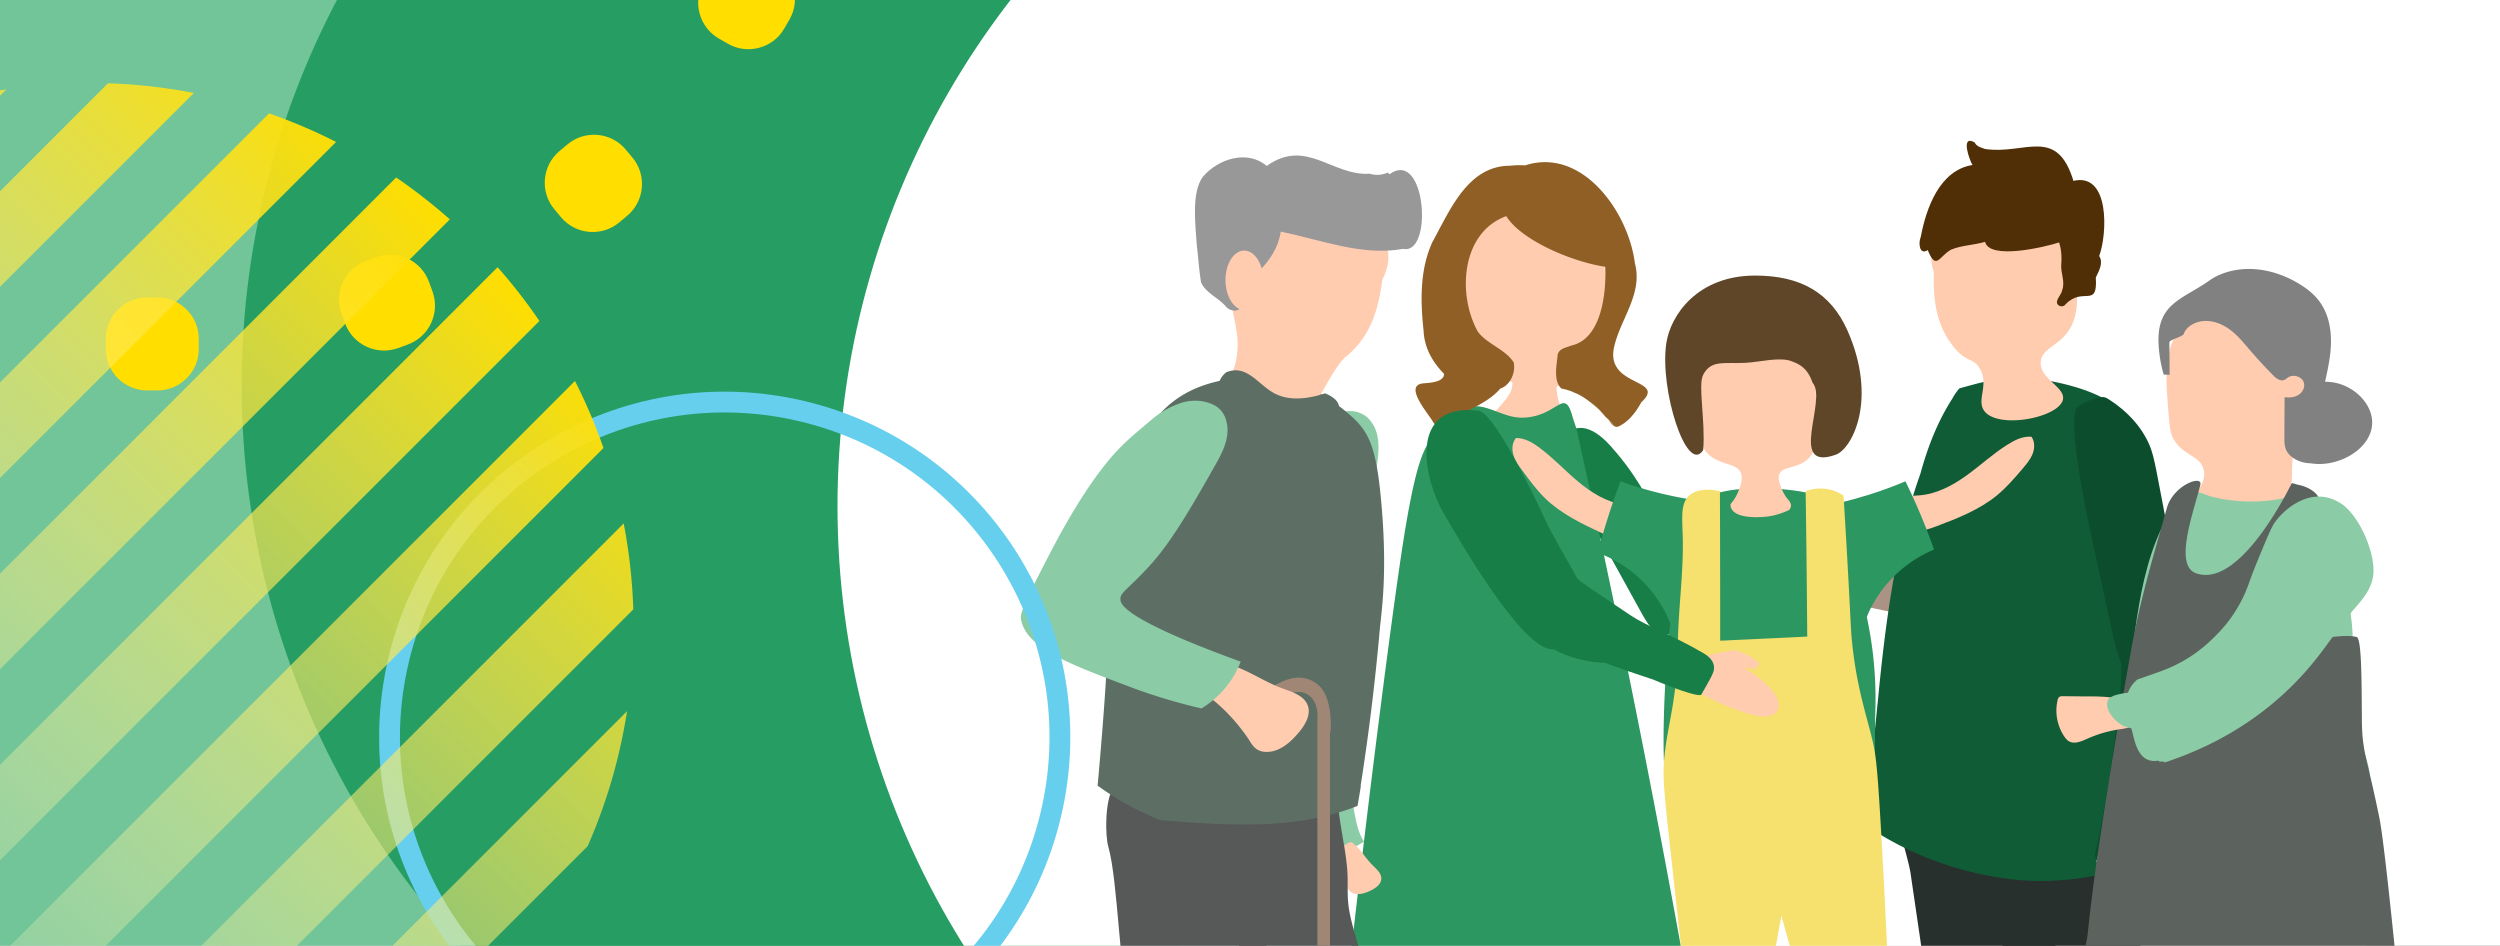 <svg width="600" height="227" fill="none" xmlns="http://www.w3.org/2000/svg"><rect width="100%" height="100%" fill="#333333" stroke="none"/><g clip-path="url(#clip0_21078_3061)"><path fill="#fff" d="M0 0h600v227H0z"/><circle cx="139.5" cy="90.5" r="198.5" fill="#71C598"/><circle cx="256.5" cy="92.5" r="198.5" fill="#259D63"/><circle cx="399.5" cy="121.5" r="198.5" fill="#fff"/><path d="M531.282 124.928c-1.74 6.156-1.662 7.115-2.672 9.976-1.896 5.46-4.569 8.816-6.029 10.61-4.087 5.058-8.344 7.733-11.918 9.481-1.662.82-3.325 1.624-4.988 2.428-3.465 3.821-1.647 7.641-.233 11.446 1.103 2.258 2.284 8.846 7.521 7.315.202.449 1.367-.154 1.522.279 13.627-6.28 25.297-15.9 33.47-29.217 2.455-3.99 4.568-8.29 7.163-12.172 1.74-2.598 3.744-5.196 3.869-8.785.171-5.104-4.848-14.059-9.758-16.456-7.319-3.573-13.145 2.707-15.15 6.31-.652 1.176-1.383 3.712-2.828 8.816v-.031h.031z" fill="#fff"/><path d="M476.265 133.555s-7.459.65-16.626 1.176c-5.128.294-12.617.618-21.847.556-.155.217-2.843 1.578-2.843 1.594-.187.51-.793 3.758-.808 4.036 1.289 1.315 12.461 4.439 12.461 4.439.249.078 11.623 2.459 12.011 2.351 1.911.325 16.284 2.892 21.816 1.176 10.379-3.202 18.071-13.24 16.346-16.287-.917-1.608-4.024-.526-20.495.928l-.015.031z" fill="#AB9384"/><path d="M478.185 99.314c-.668-1.345-6.324-1.221-7.21-.85-4.164 1.763-10.535 32.572-10.535 32.572-3.108 15.034-5.78 20.138-2.175 24.731 2.128 2.707 6.199 4.872 9.525 3.882 3.465-1.036 5.314-7.068 8.887-19.116.42-1.423 1.648-6.342 4.118-16.209 1.756-7.037 2.222-8.971 2.082-11.832-.264-5.769-2.688-10.301-4.661-13.178h-.031z" fill="#AB9384"/><path d="M440.567 137.794c.156-.247.265-.51.358-.804.373-1.315-.187-2.568-.963-3.619-1.119-1.532-2.673-2.738-4.134-3.975-1.429-.325-2.859-.464-4.304-.109.047.341.078.696.109 1.052l1.709.727a17.407 17.407 0 00-4.739.48c-1.507.355-3.201 1.221-3.216 2.567 0 1.315 1.616 2.103 3.061 2.475 3.884 1.036 7.971 1.299 12.104 1.221l.015-.015z" fill="#F3D3BC"/><path d="M386.823 107.323c-1.755-1.933-3.744-3.773-6.028-4.423-2.316-.634-4.973.263-5.874 2.707-.808 2.211 0 4.887.948 7.176 2.393 5.893 5.438 11.414 8.484 16.92 3.216 5.8 6.417 11.6 9.618 17.431.979 1.748 2.02 3.619 3.589 4.594 2.766 1.716 9.09-.449 9.572-4.145.435-3.326-4.118-11.554-5.423-14.724-3.776-9.28-8.406-18.344-14.917-25.52l.031-.016z" fill="#187E47"/><path d="M435.593 127.46c1.724-.542 4.04-.944 4.739.34.73 1.346-1.026 3.016-2.579 4.099-3.388 2.351-6.76 4.671-10.162 7.037-6.589 4.563-13.348 9.249-20.977 11.878-3.108 1.067-6.759 1.732-9.09.186-1.445-.959-2.097-2.614-2.548-4.223-2.362-7.965 6.946-8.553 14-10.795 8.888-2.846 17.744-5.676 26.617-8.507v-.015z" fill="#187E47"/><path d="M445.417 119.822c-.886.525-1.725 1.221-2.471 1.948-1.088 1.037-2.082 2.166-3.247 3.109-.777.619-1.663 1.16-2.176 2.073-.217.386-.373.897-.248 1.33.108.417.45.711.808.866.373.155.761.139 1.118.155l.948-.093c3.077-1.145 6.122-2.274 9.183-3.387.606-.217 1.29-.511 1.539-1.176.233-.588.062-1.268-.094-1.871-.342-1.269-.761-2.661-1.755-3.31-1.119-.727-2.533-.294-3.667.402v-.031h.046l.016-.015zm-69.659-34.77c1.787-7.81-6.432-.541-9.758-.743-3.325-.2-4.366-6.743-6.153 1.068.886 1.747 1.772 2.614 2.642 4.377.342.665.885 2.614 0 4.377-1.445 2.861-5.283 6.109-7.039 7.857-.808 5.444 2.533 2.119 6.153 2.614 3.403-.511 7.971.819 8.81.881 1.119.047 2.331.897 3.527-.881 3.947-5.816-3.527-8.739 1.383-17.833a45.89 45.89 0 00.451-1.733l-.016.016z" fill="#FFCCB0"/><path d="M388.172 148.605a3134.107 3134.107 0 00-9.789-45.534c-.031-.139-.078-.278-.109-.402l-.808-2.428c-2.066-7.81-3.527 0-12.337 0-5.734 0-11.425-6.16-15.367 0-6.13 7.216-8.454-1.7-13.876 35.666-2.02 13.919-6.728 49.137-12.089 96.65a3.996 3.996 0 003.403 4.392h.047c.186.031.357.047.559.062 1.259 0 2.533.031 3.823.047 1.274 0 2.377.293 3.278.773.358.201.746.356 1.134.387a680.888 680.888 0 0020.837 2.521c15.632 1.655 21.8 1.747 26.897 1.624 7.023-.171 13.098-.82 17.9-1.532a3.995 3.995 0 003.356-4.64 3174.246 3174.246 0 00-16.875-87.602l.016.016z" fill="#2C9760"/><path d="M384.794 59.575c-.662-8.998-9.282-15.729-19.262-15.038-9.944.709-17.473 8.555-16.847 17.553a14.07 14.07 0 00.983 4.27c.054.371.09.725.108 1.08.196 3.241.59 6.5 1.466 9.67 1.735 6.147 5.473 11.691 12.019 14.809 2.2 1.027 4.65 1.771 7.154 1.576 3.362-.248 6.331-2.143 8.513-4.41 7.207-7.404 7.1-17.802 5.848-27.526.036-.655.054-1.328 0-1.984h.018z" fill="#FFCCB0"/><path d="M341.873 91.988c1.407-.156 4.678-.265 4.701-2.26-2.791-2.88-4.707-6.184-4.916-10.352-.757-7.185-.937-14.588 2.125-21.296 4.26-7.731 8.537-18.342 18.696-18.308a20.008 20.008 0 013.559-.08c13.645-4.432 24.775 11.076 26.346 23.538 1.921 7.225-3.401 13.232-4.955 19.865-2.418 9.95 12.831 7.657 6.458 13.48-1.175 2.247-3.198 4.868-5.627 5.845h.034c-.085.012-.176.029-.26.023-.944-.023-1.515-1.086-2.108-1.793-2.446-2.857-5.175-5.616-8.887-6.662 4.74 1.086 7.317 5.564 10.735 8.421h-.017c-4.125-3.978-6.961-7.996-13.074-9.168.045.028.09.046.135.075-2.107-1.777-1.197-5.726-.977-8.226.395-1.5 2.136-1.673 3.345-2.184 7.158-1.581 8.379-12.612 8.051-18.883-7.848-1.166-20.142-6.317-23.73-12.151-10.758 3.886-11.826 18.693-6.842 27.711 2.316 3.081 6.486 4.139 8.605 7.358.57 2.403-.808 5.552-3.21 6.317-3.22 3.846-8.61 5.104-12.362 8.346-1.339.782-2.644 1.426-3.751-.316-1.192-2.115-7.436-9.105-2.068-9.3h-.006z" fill="#8F5F25"/><path d="M354.778 98.542c4.506.541 16.825 27.799 16.825 27.799 7.209 13.564 11.218 17.724 9.058 23.138-1.274 3.201-4.583 6.387-8.048 6.372-7.5-.064-22.506-26.479-26.194-32.79-4.615-7.87-8.824-26.42 8.359-24.519z" fill="#187E47"/><path d="M463.083 241.189c.296 2.304 2.051 4.16 4.351 4.609 7.878 1.484 15.694 3.217 23.758 1.624.248-.062.513-.109.777-.17 1.429-21.19 2.874-41.946 4.319-59.701.342-4.099-3.9-7.099-7.644-5.352-8.546 3.96-17.325 13.116-25.685 13.302-3.434.077-8.049-9.961-8.748-5.8-.466 2.846 3.838 16.564 4.273 19.549 1.523 10.61 3.185 21.251 4.568 31.939h.031z" fill="#27302C"/><path d="M486.111 244.653a4.077 4.077 0 004.599 2.862c.155-.031.311-.062.466-.078a198.219 198.219 0 0020.681-5.196 4.066 4.066 0 002.828-4.254c-1.818-19.41-3.542-38.202-4.816-54.395-.233-2.908-3.388-4.64-5.983-3.264-8.685 4.547-16.455 16.89-25.451 18.56-3.387.619-9.556-8.553-9.556-4.361 0 2.876 6.448 15.76 7.349 18.621 3.295 10.456 6.728 20.942 9.883 31.505z" fill="#27302C"/><path d="M516.228 148.096c-.653-7.192-2.751-29.804-3.294-36.439-.606-7.3-.839-8.243-1.104-8.986-.901-2.567-4.692-9.867-26.927-12.265-.855.155-1.818.201-2.859.201-4.025.449-7.847 1.5-11.809 2.614a13.353 13.353 0 00-1.663 2.428c-3.465 5.367-5.889 11.492-7.676 18.05-5.656 15.76-8.328 34.49-10.27 55.215a2.087 2.087 0 00-.063.449l-1.911 19.24c-.062.773-.14 1.547-.233 2.335a66.043 66.043 0 01-1.181 6.759 78.026 78.026 0 0015.725 8.368c12.586 4.934 23.09 5.289 25.187 5.351 15.367.356 27.363-4.655 33.765-7.981-.56-5.753-1.414-14.352-2.486-24.808-2.44-23.787-2.362-21.467-3.17-30.5h-.031v-.031z" fill="#0F5C37"/><path d="M497.26 61.42c0-7.856-7.567-14.213-16.89-14.213-9.322 0-16.89 6.357-16.89 14.214a11.8 11.8 0 00.622 3.774c0 .309.031.634 0 .959-.047 2.83.093 5.676.699 8.475.746 3.387 2.238 6.62 4.677 9.342 2.58 2.846 4.056 2.01 5.516 4.238 2.58 3.928-.715 7.64 1.181 10.347 3.217 4.593 18.133 1.686 18.941-2.722.544-3.016-5.827-5.011-5.329-9.126.357-2.97 3.838-3.619 6.293-6.79 2.128-2.768 3.62-7.609 1.056-16.75.078-.479.14-1.051.14-1.732v-.03l-.016.015z" fill="#FFCCB0"/><path d="M460.959 56.93c-.577 1.323-.337 4.417 1.695 3.096 2.058 4.991 2.651 1.553 5.581-.098 2.601-1.087 5.49-1.08 8.182-1.881 1.087 4.431 14.486 1.214 17.763.14.573 1.776.678 3.565.514 5.432-.108 2.045 1.006 4.099.203 6.088-.133.853-1.023 1.713-1.198 2.538-.311 1.176 1.399 1.773 2.061.764 4.166-4.318 7.727 1.156 7.233-6.41.698-1.472 1.913-3.525.81-5.145 1.963-5.231 2.618-20.113-6.178-18.045-4.024-13.22-11.669-6.226-21.2-7.647-.922-.344-2.054-.577-2.492-1.567-3.543-2.037-1.215 4.398-.528 5.405-7.925 1.251-11.124 10.366-12.435 17.322l-.011.008z" fill="#512F06"/><path d="M456.703 126.713c-1.371-.898-2.121-2.591-1.821-4.171.273-1.568 1.548-2.952 3.173-3.391.792-.194 1.624-.201 2.451-.253 4.186-.285 8.015-2.318 11.427-4.759 3.358-2.417 6.399-5.271 9.94-7.472 1.708-1.079 3.653-2.031 5.681-1.85.85 1.188.789 2.831.249 4.175-.559 1.336-1.528 2.483-2.497 3.63-1.877 2.187-3.754 4.374-5.985 6.218-4.209 3.477-9.468 5.543-14.639 7.488-2.563.97-5.636 1.845-7.907.368l-.067.062-.005-.045z" fill="#FFCCB0"/><path d="M446.759 142.851v-.614c.143-5.593-1.12-11.205-3.685-16.183-.794-1.536-.794-1.967-1.079-2.581 0 0-.347-.82-1.059-1.721-1.914-2.417-7.025-3.462-7.025-3.462a52.914 52.914 0 00-11.198-1.044c-4.093.061-6.577.082-9.937.942-3.787.963-7.594 1.946-9.549 5.305-1.242 2.131-1.262 4.364-1.14 5.756v7.498c-.122 1.229 0 0 0 1.495 0 2.417-.163 2.233-1.181 11.041-1.67 14.483-1.975 30.379-1.344 36.995.143 1.721 2.158 3.052 4.622 3.093 10.995.185 39.501.533 42.453-1.085 4.215-2.315 3.136-8.358 3.441-17.474.407-11.983-1.609-21.713-3.319-27.961z" fill="#2C9760"/><path d="M464.166 131.901c-8.576 3.562-15.209 11.119-17.276 19.765-4.773-9.773-9.526-19.547-14.3-29.321a99.81 99.81 0 0024.715-6.825 152.003 152.003 0 016.861 16.362v.019z" fill="#2C9760"/><path d="M392.801 129.139c1.45-.763 2.359-2.404 2.207-4.005-.144-1.56-1.297-3.029-2.864-3.581-.781-.266-1.608-.335-2.443-.444-4.164-.59-7.841-2.905-11.012-5.57-3.171-2.664-5.966-5.695-9.31-8.158-1.614-1.212-3.476-2.271-5.55-2.264-.929 1.121-1.031 2.73-.599 4.13.429 1.38 1.315 2.587 2.197 3.774 1.686 2.305 3.393 4.607 5.445 6.611 3.909 3.775 9.023 6.208 14.001 8.5 2.479 1.148 5.484 2.256 7.878.975l.058.072-.008-.04z" fill="#FFCCB0"/><path d="M383.469 132.682c8.546 3.036 15.491 10.302 18.113 18.984 3.923-10.281 7.786-20.603 11.709-30.905a93.689 93.689 0 01-24.358-5.241 159.917 159.917 0 00-5.464 17.182v-.02z" fill="#2C9760"/><path d="M433.353 117.892c.08 5.689.161 11.397.222 17.125.06 5.941.121 11.862.162 17.764-6.972.348-13.922.658-20.894.987 0-5.341 0-13.372-.02-18.712 0-4.645-.02-12.52-.04-17.164-2.102-.445-5.132-.736-7.153.87-2.283 1.819-1.94 5.012-1.778 9.772.262 8.824-1.091 17.609-1.172 26.433-.101 12.423-2.344 18.441-3.172 26.124-.546 5.108-.304 7.72 1.798 26.568 2 18.325 3.475 31.58 4.284 38.682 1.697.754 5.677 2.244 10.709 1.528a19.518 19.518 0 006.526-2.186c1.576-8.631 3.132-17.28 4.708-25.911 2.324 8.321 4.668 16.681 6.992 25.001 1.919.774 5.354 1.935 9.8 1.916a25.677 25.677 0 009.314-1.838 2464.523 2464.523 0 00-2-42.262c-1.051-18.809-1.414-21.479-2.324-25.214-1.475-6.173-3.718-12.5-4.809-23.162-.202-1.935-.242-2.651-.525-8.34-.323-6.27-.808-15.403-1.536-26.917a9.628 9.628 0 00-4.526-1.664 9.87 9.87 0 00-4.566.619v-.019z" fill="#F6E06E"/><path d="M508.679 168.525s-.841 7.2-2.129 16.003c-.722 4.915-1.906 12.06-3.792 20.819.177.181.981 3.022.981 3.022.47.279 3.541 1.51 3.804 1.591 1.554-.942 6.83-10.893 6.83-10.893.127-.22 4.732-10.51 4.697-10.894.696-1.738 7.08-12.373 5.511-18.601-2.146-8.517-12.705-15.444-16.05-14.433-1.761.529 1.952-2.503.101 13.382l.047.004z" fill="#0B4D2D"/><path d="M505.503 95.52c-1.166-.941-6.289 1.481-6.94 2.182-3.063 3.317 4.018 33.877 4.018 33.877 1.72 7.851 2.921 13.435 3.519 16.248 1.913 8.938 2.569 12.197 5.676 14.753 2.125 1.747 6.535 4.097 9.413 2.513 4.317-2.366 2.91-12.285.173-31.553-.466-3.27.024-.294-3.033-16.41-1.34-7.125-1.753-9.061-3.053-11.586-2.647-5.11-6.773-8.25-9.768-10.068l-.005.044z" fill="#0B4D2D"/><path d="M403.206 163.572a5.147 5.147 0 01.163-1.372c.569-2.068 2.355-3.295 4.248-4.098 2.771-1.182 5.807-1.57 8.785-2.076 2.175.698 4.203 1.629 5.86 3.254-.347.452-.678.885-1.008 1.319l-2.916-.395c2.163 1.181 4.217 2.662 5.967 4.402 1.712 1.673 3.288 4.182 2.214 5.971-1.074 1.788-3.878 1.524-6.137.918-6.065-1.656-11.733-4.576-17.23-7.937l.019.016.035-.002z" fill="#FFCCB0"/><path d="M377.786 138.305c2.34 1.938 6.065 4.348 13.434 9.304 4.165 2.797 9.774 4.582 17.601 9.151 3.902 2.229 2.166 4.985 2.177 4.995-.118.54-2.602 4.799-2.734 5.035-1.773.476-11.492-3.685-11.492-3.685-.246-.051-11.098-3.711-11.378-3.999-.664-.003-14.124-.244-19.056-9.892-3.613-7.051-1.474-16.871 1.991-17.85 1.946-.551 3.394 1.951 9.423 6.932l.034.009z" fill="#187E47"/><path d="M328.825 100.862a6.274 6.274 0 00-3.962-2.15c-2.611-.34-5.594.913-7.816 2.738-2.222 1.825-3.776 4.129-5.159 6.434-2.688 4.47-4.91 9.109-6.355 13.811-2.315 7.517-2.626 15.065-2.33 22.38.699 17.447 4.785 34.15 11.995 49.323a82.456 82.456 0 005.656 12.915c.14-.202.311-.387.544-.557 1.973-1.315 3.915-2.614 5.982-3.743-1.383-2.073-1.88-4.609-2.346-7.115-1.709-9.233-3.419-18.513-3.232-28.18.171-8.058 1.662-16.301 3.138-24.499 1.71-9.45 3.434-18.9 5.144-28.35.839-4.624 1.569-9.697-1.29-12.992l.031-.015z" fill="#8BCBA6"/><path d="M323.278 212.142c.078.526.156 1.067.466 1.5.202.263.466.464.762.603 1.429.696 3.138.155 4.568-.572 1.165-.588 2.393-1.469 2.439-2.753.063-1.315-1.118-2.305-2.066-3.233-1.647-1.639-2.813-3.727-4.584-5.227-.186-.155-.357-.294-.606-.325-.264-.046-.513.077-.746.216a9.3 9.3 0 00-2.191 1.686c-.792.836-.217 1.269.218 2.227a23.38 23.38 0 011.725 5.862l.015.016z" fill="#FFCCB0"/><path d="M303.968 227.015c0-.356-.046-.727-.062-1.082-.606-10.1-1.289-21.159-3.294-31.196-.73-3.635-1.74-6.543-5.003-8.863-4.024-2.876-9.618-3.294-14.73-2.753-5.128.526-10.364 1.346-13.674 6.001-2.066 2.893-1.973 11.461-1.227 14.013 2.393 8.213 2.799 32.928 5.441 40.6 6.392-6.392 33.565 4.577 32.549-16.72z" fill="#575858"/><path d="M323.792 243.733c9.228 0 4.739-7.853 3.512-10.935v-.062c-.808-5.057-2.688-9.512-3.512-14.368-.59-3.418-.186-6.434-.466-9.791-.419-5.073-1.647-9.774-2.129-14.909-.217-2.243-.155-4.516-2.19-6.357-4.196-3.758-11.576-2.908-16.595-2.753a69.59 69.59 0 00-8.22.727c-3.574.541-7.474 1.005-9.991 3.681-4.413 4.717-1.833 10.285.855 15.25 5.407 9.96 10.876 19.426 15.553 29.402.7 1.484-4.853 4.956 2.934 8.687 7.787 3.732 11.022 1.428 20.249 1.428z" fill="#575858"/><path d="M278.513 196.838c15.942 1.269 32.522 2.46 47.299-3.418.264-1.577.543-3.155.792-4.732 0 0-.047 0-.062-.031a560.01 560.01 0 004.584-37.321c.388-4.439 2.113-14.353.124-33.408-1.119-10.733-2.937-14.26-6.309-17.461-6.153-5.8-15.538-10.827-23.353-10.208-6.138.48-15.135 1.19-22.049 7.857-1.57 1.515-3.962 4.238-6.884 11.6-2.812 7.037-4.583 14.523-6.184 36.176-.808 10.873-.652 12.945-1.724 26.958-.513 6.666-.995 12.141-1.321 15.714a71.084 71.084 0 0015.087 8.29v-.016z" fill="#5D6F65"/><path d="M298.807 50.139c4.459-5.243 13.067-6.063 19.174-4.423 8.406 2.273 16.268 10.316 15.118 17.446a12.47 12.47 0 01-1.274 3.804 9.663 9.663 0 00-.171.99c-.419 2.939-1.041 5.862-2.128 8.646-1.337 3.387-3.403 6.48-6.386 8.893-3.139 2.537-6.93 11.507-9.339 13.998-3.512 3.634-18.009 0-19.143-5.909-.419-2.18 1.321-3.124 2.098-7.61.683-4.005-.062-7.052-.435-9.016-.917-4.748-3.714-19.488 2.501-26.803l-.015-.016z" fill="#FFCCB0"/><path d="M287.233 58.88c-.288-4.629-1.393-12.642 1.466-16.468 3.624-4.258 10.638-6.565 15.299-2.601 0 0 .001.007.009.014 9.498-6.774 15.678 2.458 24.758 1.87l-.188-.07c1.479.569 3.119.387 4.564-.215.105.146.203.293.301.44 8.783-6.436 10.604 19.45 3.321 17.874-9.812 1.819-19.807-2.193-29.388-4.131-.547 3.827-2.624 6.897-5.319 9.584-2.012 2.045-2.552 5.304-4.345 7.371.802 2.465-2.5 2.539-3.665.823-1.79-2.01-4.781-3.106-5.813-5.69-.48-2.903-.63-5.878-.993-8.802l-.007.001z" fill="#999899"/><path d="M314.438 102.666c-2.673.279-7.629.418-12.819-1.902-2.844-1.284-4.491-2.722-6.309-4.361-2.393-2.12-2.797-3.14-2.765-4.053.046-1.453 1.18-2.536 1.755-3a6.203 6.203 0 011.663-.449c3.931-.417 6.386 3.604 9.851 5.475 2.238 1.191 5.936 2.073 12.182.031.357.124 3.108 1.191 3.341 3.047.264 1.995-2.362 4.748-6.915 5.212h.016z" fill="#5D6F65"/><path d="M305.218 168.943c2.765-1.81 6.463-4.485 9.447-1.593.963.943 1.383 2.444 1.569 4.006a2.39 2.39 0 00-.062.495v62.237l3.03.325V175.81c.109-.232.186-.51.186-.851.062-3.742-.388-8.692-3.403-10.888-4.179-3.031-8.421-.727-12.29 1.81-1.694 1.113-.187 4.176 1.523 3.062z" fill="#A08675"/><path d="M299.835 177.705c.56.866 1.144 1.776 2.064 2.274.561.303 1.211.455 1.862.476 3.163.13 5.833-2.165 7.83-4.526 1.638-1.906 3.163-4.44 2.221-6.735-.942-2.361-3.881-3.184-6.349-4.094-4.308-1.624-8.1-4.396-12.542-5.652-.449-.108-.92-.238-1.346-.108-.516.129-.875.541-1.167.952a17.197 17.197 0 00-2.602 4.657c-.786 2.079.628 2.425 2.198 3.768a43.987 43.987 0 017.853 8.988h-.045.023z" fill="#FFCCB0"/><path d="M294.207 100.609c-.513-1.454-1.399-2.691-2.953-3.45-2.424-1.19-5.423-1.299-8.08-.355-2.657.943-4.739 2.15-6.945 4.037-4.289 3.681-7.023 5.707-10.908 10.563-5.811 7.239-10.939 16.75-13.813 22.318-4.491 8.693-6.697 13.054-6.495 14.709 1.01 7.207 12.461 11.213 26.057 16.379 3.838 1.454 7.925 2.707 7.925 2.707a137.323 137.323 0 009.354 2.505 22.737 22.737 0 006.013-5.289 22.07 22.07 0 003.403-5.939c-9.23-3.341-28.466-10.688-28.855-14.771-.031-.309 0-.603 0-.603.218-1.33 2.207-2.428 6.868-7.486 4.149-4.532 8.111-10.517 15.15-23.014 2.004-3.542 4.755-7.903 3.247-12.311h.032z" fill="#8BCBA6"/><ellipse cx="298.659" cy="67.279" rx="4.542" ry="7.138" transform="rotate(-.626 298.659 67.279)" fill="#FFCCB0"/><path d="M530.081 75.195c-2.346.897-4.724 1.872-6.417 3.434-2.113 1.98-2.906 4.655-3.325 7.284-.498 3.016-.498 5.63-.094 10.765.358 4.733.529 7.099 1.274 8.46 2.378 4.393 6.34 3.975 7.319 7.44 1.041 3.727-3.03 6.016-2.004 8.352 1.74 3.99 16.765 4.732 21.924-2.181 2.595-3.496-.031-5.305 2.874-16.008.808-3 1.772-5.877 2.704-10.92.482-2.598.855-5.258.357-7.872-.543-2.753-2.066-5.367-3.993-7.718-5.065-6.124-13.875-3.541-20.572-1.02h-.047v-.016z" fill="#FFCCB0"/><path d="M548.355 119.509c1.352-.309 2.797-.665 4.118-.309.854.232 1.569.757 2.144 1.361 3.558 3.65 2.501 9.017 4.133 13.517.824 2.243 2.331 4.254 3.387 6.434 2.145 4.408 2.393 9.28 2.611 14.044.202 4.377.388 8.769.59 13.146.156 3.403.311 6.806 1.212 10.116.591 2.18 1.507 4.299 1.958 6.511.855 4.315-.093 8.769.746 13.085.311 1.531.839 3.093.513 4.624-.653 3.001-4.367 4.795-7.816 5.815-10.923 3.248-22.81 2.924-34.386 2.568-8.81-.278-16.454-.481-24.503-3.544 2.026-5.824 4.734-28.636 5.946-33.893 3.683-15.992 2.957-33.879 11.021-48.696.917-1.67 2.237-5.29 4.226-6.218 1.989-.928 4.77.696 6.713 1.176 5.625 1.407 11.716 1.516 17.403.263h-.016z" fill="#8BCBA6"/><path d="M546.38 249c3.014-1.021 10.671-1.956 13.577-3.225 5.997-2.613 11.852 5.688 16.809 1.543-1.259-11.971-4.353-44.234-5.689-50.885-2.906-14.461-4.18-15.76-4.227-23.679-.062-10.44-.093-19.627-1.274-19.89-4.506-.99-10.379 1.763-12.664-1.299-.295-.402 0-.758-.823-6.264-.218-1.501-.311-3.155-.404-5.182-.373-6.789 7.135-18.377 4.261-21.516-.404-.449-1.672-1.672-4.261-2.229-1.634-.352-1.516-.695-1.869 0-3.961 7.796-13.931 24.519-22.847 21.176-5.259-1.972-.536-14.576 1.114-21.176.628-2.512-6.489.028-8.034 5.541-3.403 12.141-6.401 21.916-8.654 34.491a1589.004 1589.004 0 00-6.48 38.805c-1.492 9.636-2.89 19.287-3.884 29.031-.622 6.001-5.718 13.842-1.368 18.065 2.626 2.552 9.82 4.995 10.053 5.011 26.711 1.175 21.148 1.037 28.906 1.037l1.293.645h6.465z" fill="#5C625E"/><path d="M542.153 133.75c-2.455 5.908-2.486 6.882-3.807 9.604-2.517 5.197-5.563 8.228-7.21 9.837-4.646 4.547-9.198 6.728-12.943 8.058a530.86 530.86 0 01-5.252 1.841c-3.884 3.402-2.517 7.408-1.538 11.321.839 2.366 1.227 9.063 6.619 8.135.171.48 1.383 0 1.492.449 14.264-4.671 26.99-12.899 36.639-25.195 2.905-3.681 5.516-7.718 8.53-11.275 2.036-2.382 4.32-4.733 4.864-8.275.761-5.057-3.186-14.523-7.769-17.446-6.868-4.392-13.379 1.176-15.787 4.516-.793 1.083-1.803 3.527-3.838 8.414v.016z" fill="#8BCBA6"/><path d="M504.387 167.213c-.914-.073-1.81-.073-2.725-.073-2.191 0-4.345-.036-6.536-.054-.286 0-.629 0-.858.164-.286.181-.4.545-.457.854-.686 2.965-.076 6.166 1.658 8.712.286.418.629.836 1.067 1.091 1.296.745 2.935.054 4.307-.564a29.672 29.672 0 018.252-2.364c1.334-.2 3.011-.546 3.335-1.801.095-.382.038-.763 0-1.164-.629-4.128-4.117-4.546-7.985-4.819h-.038l-.02.018z" fill="#FFCCB0"/><path d="M530.2 67.356c2.987-2.121 6.975-3.01 10.815-2.766 3.841.244 7.533 1.576 10.701 3.483 1.526.917 2.97 1.992 4.119 3.253 3.43 3.783 3.988 8.972 3.398 13.758-.263 2.207-.739 4.371-1.215 6.55 5.728-.115 11.013 4.457 11.292 9.358.361 6.335-7.616 11.151-14.312 10.262-.065 0-.147-.029-.213-.043-.295 0-.607-.029-.903-.057-2.297-.244-4.579-1.477-5.301-3.397-.328-.846-.328-1.777-.328-2.68 0-3.268.033-6.52.049-9.774 1.297.243 2.774 0 3.726-.831.968-.817 1.296-2.179.64-3.182-.673-1.003-2.347-1.433-3.447-.76-.361.215-.64.53-1.034.674-.952.33-1.92-.401-2.593-1.09a122.021 122.021 0 01-5.908-6.42c-1.329-1.562-2.642-3.167-4.333-4.457-1.69-1.29-3.824-2.25-6.056-2.207-2.232.029-4.53 1.218-5.186 3.096-.263.745-3.463 1.325-3.463 2.099.033 2.58.05 5.16.066 7.739a48.74 48.74 0 00-1.428-.072 31.908 31.908 0 01-1.231-7.337c-.457-9.794 5.699-10.638 12.145-15.199z" fill="#818181"/><path d="M531.388 160.48c1.476-.68 3.029-1.453 4.645-1.252.746.093 1.446.402 2.067.819 3.014 2.027 3.558 6.837 1.088 9.481-1.181 1.253-2.828 1.98-4.429 2.568-6.883 2.567-14.388 3.542-21.706 2.877-1.104-.093-2.238-.248-3.263-.665-1.865-.758-4.848-3.898-3.932-6.187.762-1.856 6.029-1.887 7.863-2.258 6.06-1.222 12.088-2.8 17.698-5.413l-.031.03z" fill="#8BCBA6"/><path d="M429.439 122.356c.144-.184.33-.49.392-.857.123-.96-.846-1.694-1.217-2.266-.145-.224-2.146-3.346-1.651-5.224.578-2.184 4.146-1.429 6.766-3.694 3.321-2.857 2.228-8.428 2.083-15.51-.082-4.347-.804-8.816-2.97-12.632-4.332-7.714-15.202-11.408-21.617-3.735-2.929 3.49-3.053 8.347-2.971 12.877.165 9.857-1.32 14.796 1.692 17.674 2.97 2.836 7.24 2.02 7.962 4.816.495 1.918-.928 4.694-1.279 5.326-.454.837-.949 1.47-1.32 1.898 0 .245.021.613.206 1 1.073 2.368 6.168 2.123 7.364 2.061 1.444-.061 3.816-.387 6.601-1.734h-.041z" fill="#FFCCB0"/><path d="M443.38 79.29c-4.025-8.98-11.145-13.153-22.15-13.153-13.794 0-20.295 9.44-21.316 16.245-1.673 11.145 4.956 31.763 8.857 25.633.557-7.244-1.318-15.603.002-18.087 1.901-3.58 4.809-2.598 10.087-2.844 3.236-.143 8.517-1.555 11.268-.327 2.757.93 4.025 2.612 4.892 5.098 3.642 4.087-6.132 21.435 5.572 17.275 3.899-1.386 10.149-13.228 2.788-29.84z" fill="#5F4628"/><g clip-path="url(#clip1_21078_3061)"><path d="M252.176 195.567c10.286-43.213-16.405-86.583-59.618-96.87-43.213-10.287-86.583 16.405-96.87 59.618-10.286 43.213 16.405 86.583 59.618 96.869 43.213 10.287 86.583-16.405 96.87-59.617z" stroke="#67CFEE" stroke-width="5" stroke-miterlimit="10"/></g><g clip-path="url(#clip2_21078_3061)"><path d="M37.801-235.668h-2.5c-5.45 0-9.91-4.46-9.91-9.91v-2.5c0-5.45 4.46-9.91 9.91-9.91h2.5c5.45 0 9.91 4.46 9.91 9.91v2.5c0 5.45-4.46 9.91-9.91 9.91zm-46.66-3.88l-.86-2.35c-1.86-5.12-7.58-7.79-12.71-5.93l-2.35.86c-5.12 1.87-7.79 7.58-5.93 12.71l.86 2.35c1.87 5.12 7.58 7.79 12.71 5.93l2.35-.86c5.12-1.87 7.79-7.58 5.93-12.71zm-51.09 25.03l-1.61-1.92c-3.5-4.18-9.79-4.73-13.97-1.22l-1.92 1.61c-4.18 3.5-4.73 9.79-1.22 13.97l1.61 1.92c3.5 4.18 9.79 4.73 13.97 1.22l1.92-1.61c4.18-3.5 4.73-9.79 1.22-13.97zm-39.46 40.99l-2.17-1.25c-4.72-2.73-10.82-1.09-13.54 3.63l-1.25 2.17c-2.73 4.72-1.09 10.82 3.63 13.54l2.17 1.25c4.72 2.73 10.82 1.09 13.54-3.63l1.25-2.17c2.73-4.72 1.09-10.82-3.63-13.54zm-23.05 52.01l-2.47-.43c-5.37-.95-10.54 2.67-11.48 8.04l-.43 2.47c-.95 5.37 2.67 10.54 8.04 11.48l2.47.43c5.37.95 10.54-2.67 11.48-8.04l.43-2.47c.95-5.37-2.67-10.54-8.04-11.48zm-3.88 56.76l-2.47.43c-5.37.95-8.99 6.12-8.04 11.48l.43 2.47c.95 5.37 6.12 8.99 11.48 8.04l2.47-.43c5.37-.95 8.99-6.11 8.04-11.48l-.43-2.47c-.95-5.37-6.12-8.99-11.48-8.04zm15.77 54.66l-2.17 1.25c-4.72 2.73-6.35 8.82-3.63 13.54l1.25 2.17c2.73 4.72 8.82 6.35 13.54 3.63l2.17-1.25c4.72-2.73 6.36-8.82 3.63-13.54l-1.25-2.17c-2.73-4.72-8.82-6.35-13.54-3.63zm33.51 45.98l-1.61 1.92c-3.5 4.18-2.95 10.46 1.22 13.97l1.92 1.61c4.18 3.5 10.46 2.96 13.97-1.22l1.61-1.92c3.5-4.18 2.96-10.46-1.22-13.97l-1.92-1.61c-4.18-3.5-10.46-2.96-13.97 1.22zm47.22 31.74l-.86 2.35c-1.87 5.12.8 10.84 5.93 12.71l2.35.86c5.12 1.86 10.84-.8 12.71-5.93l.86-2.35c1.87-5.12-.8-10.84-5.93-12.71l-2.35-.86c-5.12-1.87-10.84.8-12.71 5.93zm55.23 13.67v2.5c0 5.45 4.46 9.91 9.91 9.91h2.5c5.45 0 9.91-4.46 9.91-9.91v-2.5c0-5.45-4.46-9.91-9.91-9.91h-2.5c-5.45 0-9.91 4.46-9.91 9.91zm56.57-6.03l.86 2.35c1.86 5.12 7.58 7.79 12.71 5.93l2.35-.86c5.12-1.86 7.79-7.58 5.93-12.71l-.86-2.35c-1.87-5.12-7.58-7.79-12.71-5.93l-2.35.86c-5.12 1.86-7.79 7.58-5.93 12.71zm51.09-25.03l1.61 1.92c3.5 4.18 9.79 4.73 13.97 1.22l1.92-1.61c4.18-3.5 4.73-9.79 1.22-13.97l-1.61-1.92c-3.5-4.18-9.79-4.73-13.97-1.22l-1.92 1.61c-4.18 3.5-4.73 9.79-1.22 13.97zm39.46-40.99l2.17 1.25c4.72 2.73 10.82 1.09 13.54-3.63l1.25-2.17c2.73-4.72 1.09-10.82-3.63-13.54l-2.17-1.25c-4.72-2.73-10.82-1.09-13.54 3.63l-1.25 2.17c-2.73 4.72-1.09 10.82 3.63 13.54zm23.06-52.01l2.47.43c5.37.95 10.54-2.67 11.48-8.04l.43-2.47c.95-5.37-2.67-10.54-8.04-11.48l-2.47-.43c-5.37-.95-10.54 2.67-11.48 8.04l-.43 2.47c-.95 5.37 2.67 10.54 8.04 11.48zm3.88-56.76l2.47-.43c5.37-.95 8.99-6.12 8.04-11.48l-.43-2.47c-.95-5.37-6.12-8.99-11.48-8.04l-2.47.43c-5.37.95-8.99 6.12-8.04 11.48l.43 2.47c.95 5.37 6.12 8.99 11.48 8.04zm-15.77-54.66l2.17-1.25c4.72-2.73 6.36-8.82 3.63-13.54l-1.25-2.17c-2.73-4.72-8.82-6.35-13.54-3.63l-2.17 1.25c-4.72 2.73-6.36 8.82-3.63 13.54l1.25 2.17c2.73 4.72 8.82 6.36 13.54 3.63zm-33.52-45.98l1.61-1.92c3.5-4.18 2.95-10.46-1.22-13.97l-1.92-1.61c-4.18-3.5-10.46-2.95-13.97 1.22l-1.61 1.92c-3.5 4.18-2.96 10.46 1.22 13.97l1.92 1.61c4.18 3.5 10.46 2.96 13.97-1.22zm-47.22-31.74l.86-2.35c1.87-5.12-.8-10.84-5.93-12.71l-2.35-.86c-5.12-1.87-10.84.8-12.71 5.93l-.86 2.35c-1.87 5.12.8 10.84 5.93 12.71l2.35.86c5.12 1.87 10.84-.8 12.71-5.93z" fill="#FFDE00"/></g><g clip-path="url(#clip3_21078_3061)"><path style="mix-blend-mode:hard-light" d="M141.051 203.072l-14.108 14.108-22.942 22.943-22.943 22.942-7.004 7.004a129.742 129.742 0 01-32.395 9.444l4.982-4.981 22.942-22.942 22.942-22.943 22.943-22.942 22.942-22.942 12.086-12.086a130.068 130.068 0 01-9.453 32.395h.008zm-2.633-66.186l-22.942 22.943-22.942 22.942-22.943 22.942-22.942 22.943-22.943 22.942L.764 274.54l-4.17 4.171a135.6 135.6 0 009.853 1.513c3.586.409 7.18.677 10.782.794l17.944-17.945 22.943-22.942 22.942-22.942 22.943-22.943 22.942-22.942 22.942-22.943 2.107-2.106a131.048 131.048 0 00-2.307-20.635l-11.275 11.274.008-.008zm-22.934-22.942l-22.942 22.942L69.6 159.829l-22.943 22.942-22.942 22.942L.772 228.656l-22.942 22.942-15.404 15.404a130.344 130.344 0 0016.09 6.845l10.781-10.782 22.942-22.942 22.943-22.943 22.942-22.942 22.943-22.942 22.942-22.943 22.942-22.942 17.886-17.886a128.957 128.957 0 00-6.845-16.09l-22.508 22.509zm0-45.877L92.542 91.01 69.6 113.952l-22.943 22.942-22.942 22.943L.772 182.779l-22.942 22.943-22.942 22.942-19.775 19.775a130.524 130.524 0 0012.896 10.038l18.346-18.346 22.942-22.942 22.942-22.943 22.943-22.942 22.942-22.943 22.943-22.942 22.942-22.942 22.942-22.943 2.508-2.507a130.746 130.746 0 00-10.038-12.896l-3.937 3.936zM92.542 45.125L69.6 68.067 46.657 91.01l-22.942 22.942L.772 136.894l-22.942 22.943-22.942 22.942-22.943 22.943-18.362 18.362a129.56 129.56 0 0010.055 12.888l19.783-19.783 22.942-22.943 22.942-22.942 22.943-22.943 22.942-22.942 22.943-22.942 22.942-22.943 22.942-22.942 3.945-3.945a131.978 131.978 0 00-12.888-10.054l-2.524 2.523-.008.009zm-45.885 0L23.715 68.067.772 91.01l-22.942 22.942-22.942 22.942-22.943 22.943-22.942 22.942-10.824 10.824a129.697 129.697 0 006.862 16.08l15.429-15.428 22.942-22.943 22.943-22.942 22.942-22.943 22.942-22.942 22.943-22.942L58.124 56.6l22.533-22.533a129.616 129.616 0 00-16.08-6.861L46.648 45.133l.008-.008zM23.723 22.183L.781 45.124l-22.943 22.942-22.942 22.943-22.942 22.942-22.943 22.942L-109 154.906c.117 3.552.376 7.087.786 10.623.384 3.343.894 6.678 1.537 9.996l4.23-4.229 22.942-22.943 22.942-22.942 22.943-22.943 22.942-22.942 22.942-22.942L35.207 33.64 46.54 22.308a131.746 131.746 0 00-20.619-2.324l-2.181 2.182-.017.017zm-54.493 8.616l-14.326 14.326-22.942 22.942L-90.98 91.01l-7.222 7.22a130.325 130.325 0 00-9.344 32.287l5.099-5.098 22.942-22.942 22.942-22.943 22.943-22.942 22.942-22.942L1.525 21.447a130.7 130.7 0 00-32.287 9.344l-.008.008z" fill="url(#paint0_linear_21078_3061)"/></g></g><defs><clipPath id="clip0_21078_3061"><path fill="#fff" d="M0 0h600v227H0z"/></clipPath><clipPath id="clip1_21078_3061"><path fill="#fff" transform="translate(91 94)" d="M0 0h165.87v165.87H0z"/></clipPath><clipPath id="clip2_21078_3061"><path fill="#fff" transform="translate(-137 -258)" d="M0 0h347.1v351.71H0z"/></clipPath><clipPath id="clip3_21078_3061"><path fill="#fff" transform="translate(-109 20)" d="M0 0h261v261H0z"/></clipPath><linearGradient id="paint0_linear_21078_3061" x1="-70.612" y1="242.689" x2="113.687" y2="58.389" gradientUnits="userSpaceOnUse"><stop stop-color="#fff" stop-opacity="0"/><stop offset="1" stop-color="#FFDE00"/></linearGradient></defs></svg>